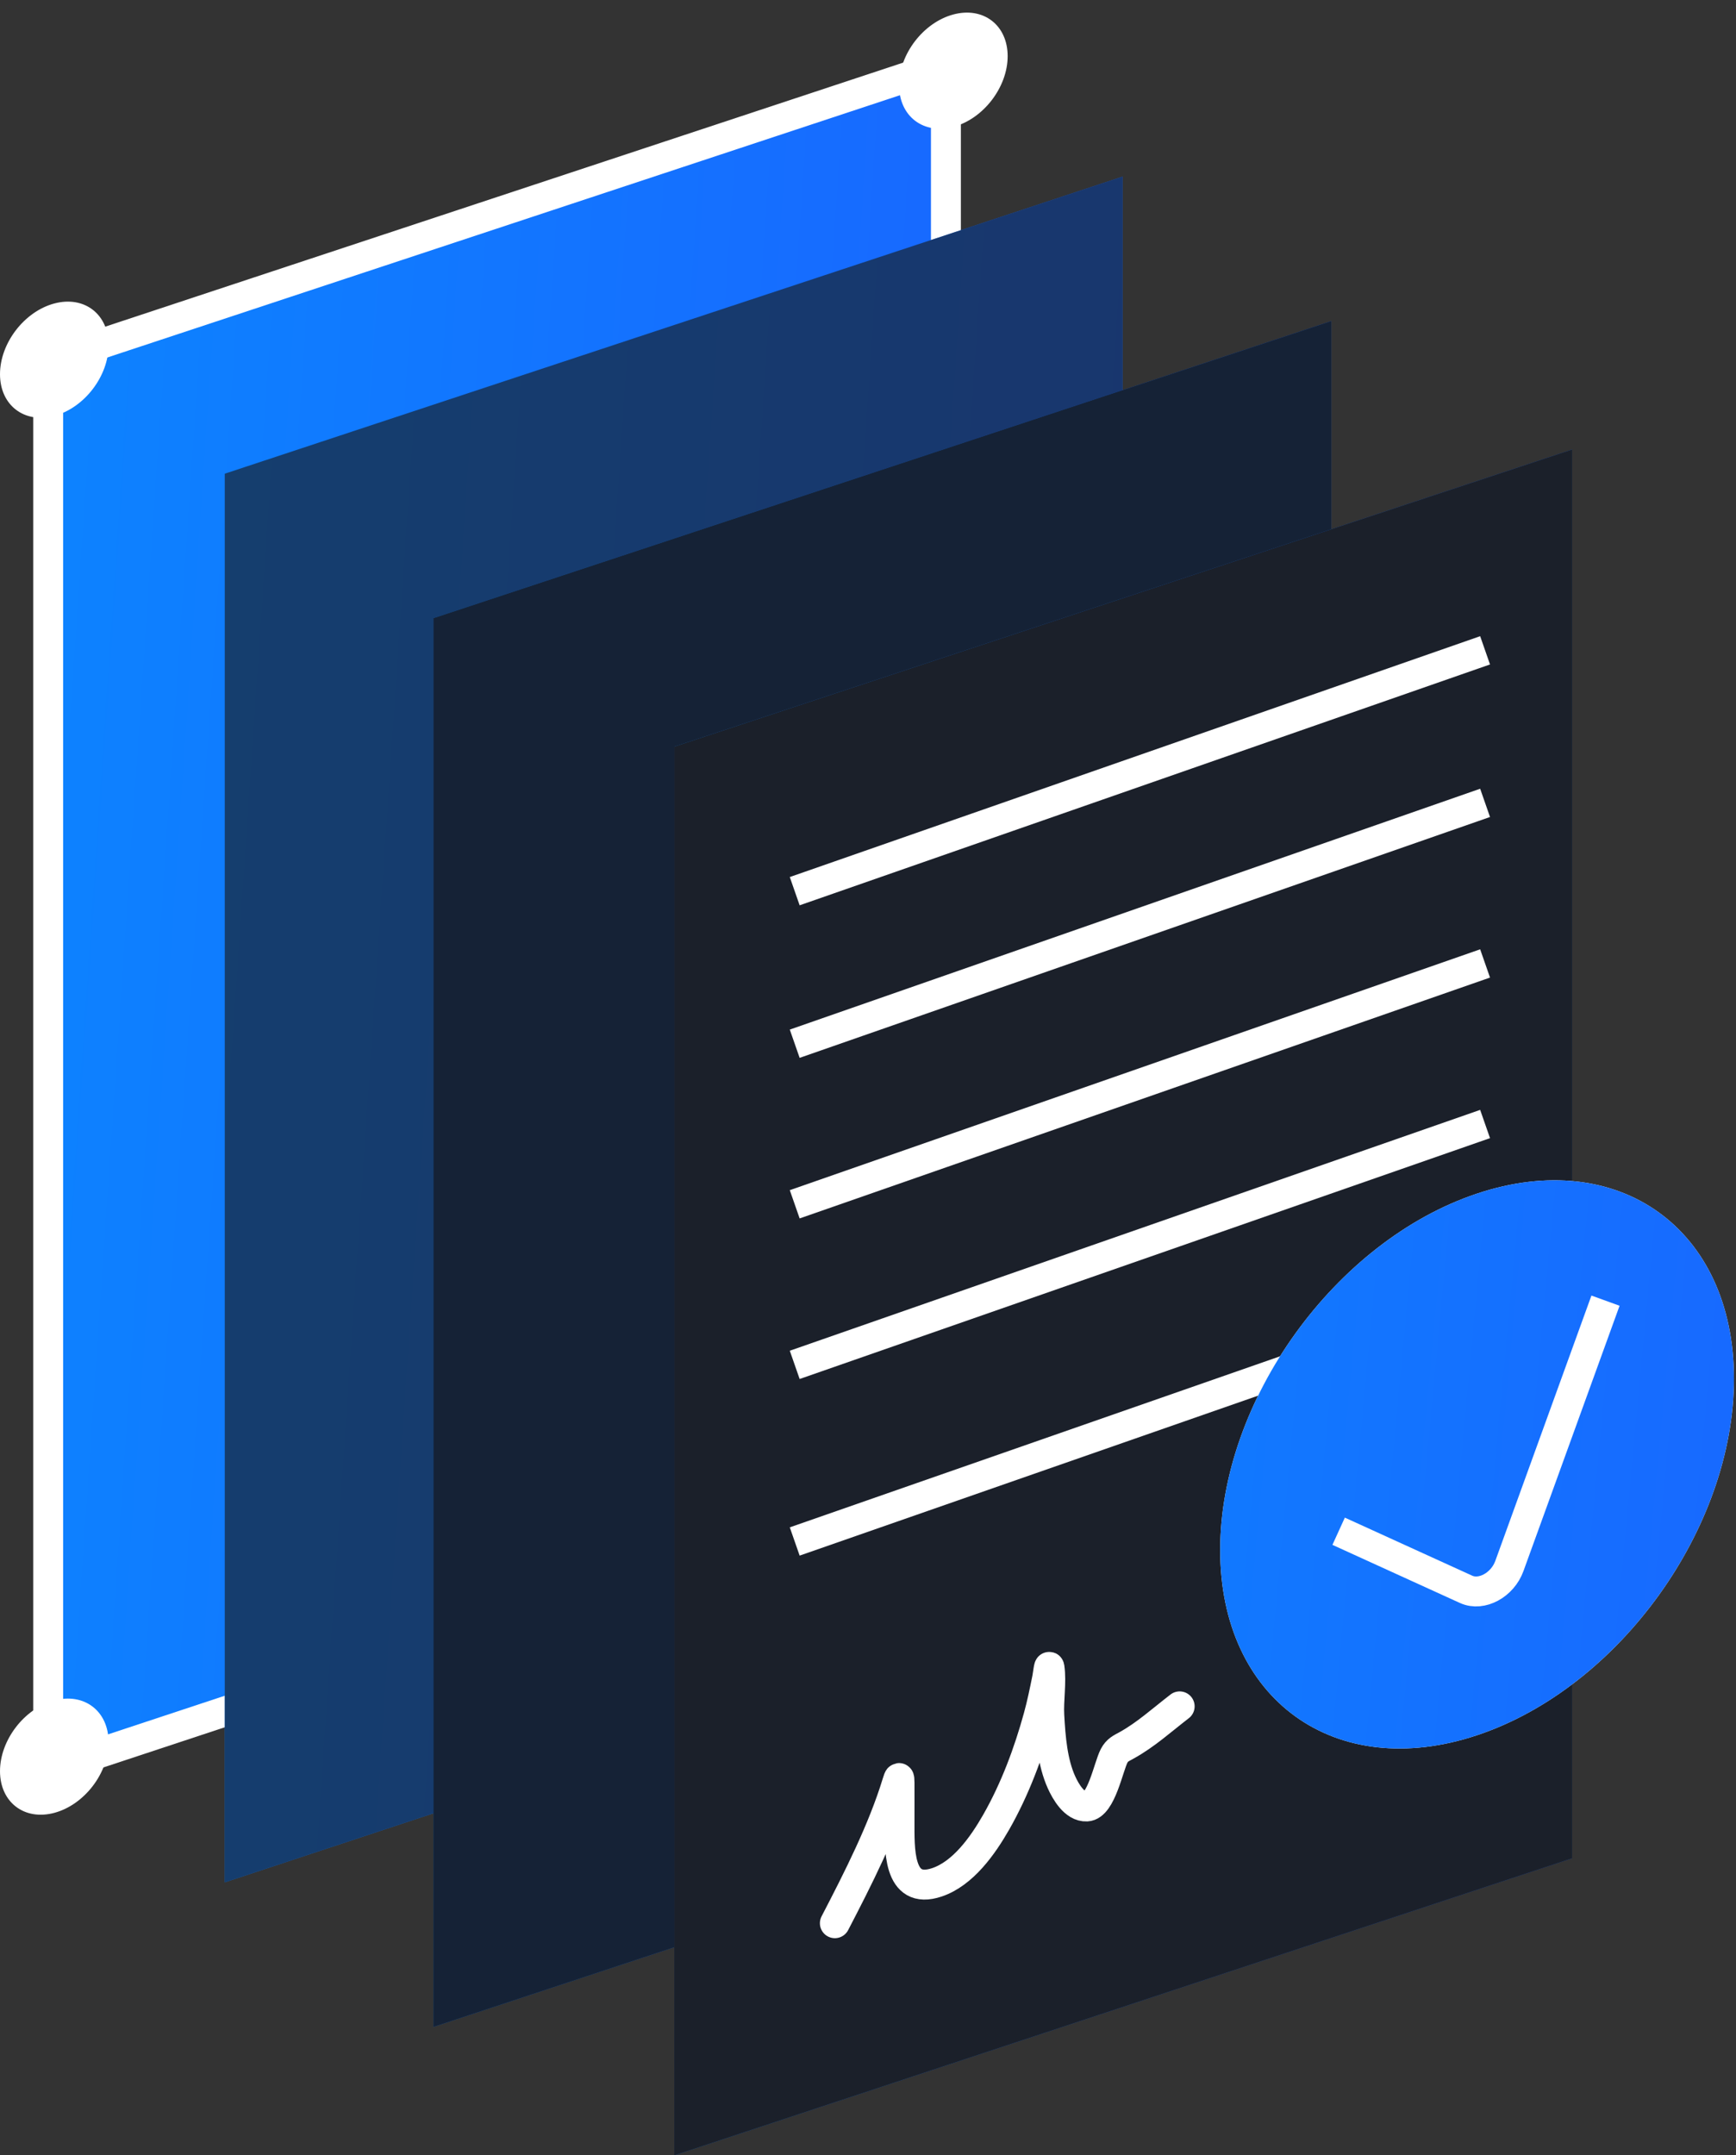 <?xml version="1.0" encoding="UTF-8"?> <svg xmlns="http://www.w3.org/2000/svg" width="116" height="144" viewBox="0 0 116 144" fill="none"><rect x="0" y="0" width="116" height="144" fill="#333333" stroke="none"/><path data-figma-bg-blur-radius="10" d="M3.219 118.253V24.139L63.206 4.292V98.406L3.219 118.253Z" fill="url(#paint0_linear_200_4323)" stroke="white" stroke-width="2"></path><circle cx="3.755" cy="3.755" r="3.755" transform="matrix(0.966 -0.258 0 1 0 21.245)" fill="white"></circle><circle cx="3.755" cy="3.755" r="3.755" transform="matrix(0.966 -0.258 0 1 0 114.579)" fill="white"></circle><circle cx="3.755" cy="3.755" r="3.755" transform="matrix(0.966 -0.258 0 1 60.077 1.935)" fill="white"></circle><g data-figma-bg-blur-radius="10"><path d="M15.019 125.762V31.649L75.007 11.802V105.916L15.019 125.762Z" fill="url(#paint1_linear_200_4323)"></path><path d="M15.019 125.762V31.649L75.007 11.802V105.916L15.019 125.762Z" fill="#192131" fill-opacity="0.7"></path></g><g data-figma-bg-blur-radius="10"><path d="M28.966 135.418V41.304L88.953 21.457V115.571L28.966 135.418Z" fill="url(#paint2_linear_200_4323)"></path><path d="M28.966 135.418V41.304L88.953 21.457V115.571L28.966 135.418Z" fill="#192131" fill-opacity="0.7"></path><path d="M28.966 135.418V41.304L88.953 21.457V115.571L28.966 135.418Z" fill="#152236"></path></g><g data-figma-bg-blur-radius="10"><path d="M45.058 144V49.886L105.045 30.039V124.153L45.058 144Z" fill="url(#paint3_linear_200_4323)"></path><path d="M45.058 144V49.886L105.045 30.039V124.153L45.058 144Z" fill="#192131" fill-opacity="0.7"></path><path d="M45.058 144V49.886L105.045 30.039V124.153L45.058 144Z" fill="#1B202A"></path></g><path d="M53.103 59.541L99.234 43.449" stroke="white" stroke-width="2"></path><path d="M53.103 69.733L99.234 53.641" stroke="white" stroke-width="2"></path><path d="M53.103 80.461L99.234 64.369" stroke="white" stroke-width="2"></path><path d="M53.103 91.189L99.234 75.097" stroke="white" stroke-width="2"></path><path d="M53.103 102.989L99.234 86.897" stroke="white" stroke-width="2"></path><path d="M55.786 128.493C57.346 125.492 58.984 122.265 59.946 119.11C60.072 118.696 60.101 118.681 60.106 119.104C60.114 119.962 60.102 120.825 60.106 121.684C60.113 123.431 59.951 126.655 62.607 125.761C64.35 125.174 65.668 123.313 66.564 121.744C67.833 119.521 68.734 117.077 69.385 114.71C69.622 113.853 69.793 113.005 69.967 112.148C70.017 111.901 70.093 111.178 70.127 111.408C70.27 112.386 70.056 113.595 70.113 114.607C70.198 116.141 70.332 117.752 70.927 119.074C71.2 119.679 71.792 120.735 72.614 120.693C73.589 120.643 74.067 118.032 74.447 117.309C74.656 116.913 74.908 116.814 75.276 116.612C76.557 115.908 77.65 114.908 78.825 114.005" stroke="white" stroke-width="2" stroke-linecap="round"></path><path d="M98.698 115.933C108.177 112.773 115.862 102.111 115.862 92.118C115.862 82.125 108.177 76.586 98.698 79.746C89.218 82.906 81.533 93.568 81.533 103.561C81.533 113.554 89.218 119.093 98.698 115.933Z" fill="white"></path><path d="M98.698 115.933C108.177 112.773 115.862 102.111 115.862 92.118C115.862 82.125 108.177 76.586 98.698 79.746C89.218 82.906 81.533 93.568 81.533 103.561C81.533 113.554 89.218 119.093 98.698 115.933Z" fill="url(#paint4_linear_200_4323)"></path><path d="M107.28 86.899L100.857 104.627C100.395 105.903 98.999 106.657 97.969 106.188L94.705 104.701L89.448 102.305" stroke="white" stroke-width="2"></path><defs><clipPath id="bgblur_0_200_4323_clip_path" transform="translate(7.781 7.092)"><path d="M3.219 118.253V24.139L63.206 4.292V98.406L3.219 118.253Z"></path></clipPath><clipPath id="bgblur_1_200_4323_clip_path" transform="translate(-5.019 -1.802)"><path d="M15.019 125.762V31.649L75.007 11.802V105.916L15.019 125.762Z"></path></clipPath><clipPath id="bgblur_2_200_4323_clip_path" transform="translate(-18.966 -11.457)"><path d="M28.966 135.418V41.304L88.953 21.457V115.571L28.966 135.418Z"></path></clipPath><clipPath id="bgblur_3_200_4323_clip_path" transform="translate(-35.058 -20.039)"><path d="M45.058 144V49.886L105.045 30.039V124.153L45.058 144Z"></path></clipPath><linearGradient id="paint0_linear_200_4323" x1="63.206" y1="128.58" x2="-43.334" y2="121.361" gradientUnits="userSpaceOnUse"><stop stop-color="#1966FF"></stop><stop offset="1" stop-color="#0594FF"></stop></linearGradient><linearGradient id="paint1_linear_200_4323" x1="75.007" y1="136.089" x2="-31.534" y2="128.871" gradientUnits="userSpaceOnUse"><stop stop-color="#1966FF"></stop><stop offset="1" stop-color="#0594FF"></stop></linearGradient><linearGradient id="paint2_linear_200_4323" x1="88.953" y1="145.745" x2="-17.587" y2="138.526" gradientUnits="userSpaceOnUse"><stop stop-color="#1966FF"></stop><stop offset="1" stop-color="#0594FF"></stop></linearGradient><linearGradient id="paint3_linear_200_4323" x1="105.045" y1="154.327" x2="-1.495" y2="147.108" gradientUnits="userSpaceOnUse"><stop stop-color="#1966FF"></stop><stop offset="1" stop-color="#0594FF"></stop></linearGradient><linearGradient id="paint4_linear_200_4323" x1="118.496" y1="155.693" x2="14.091" y2="145.889" gradientUnits="userSpaceOnUse"><stop stop-color="#1966FF"></stop><stop offset="1" stop-color="#0594FF"></stop></linearGradient></defs></svg> 